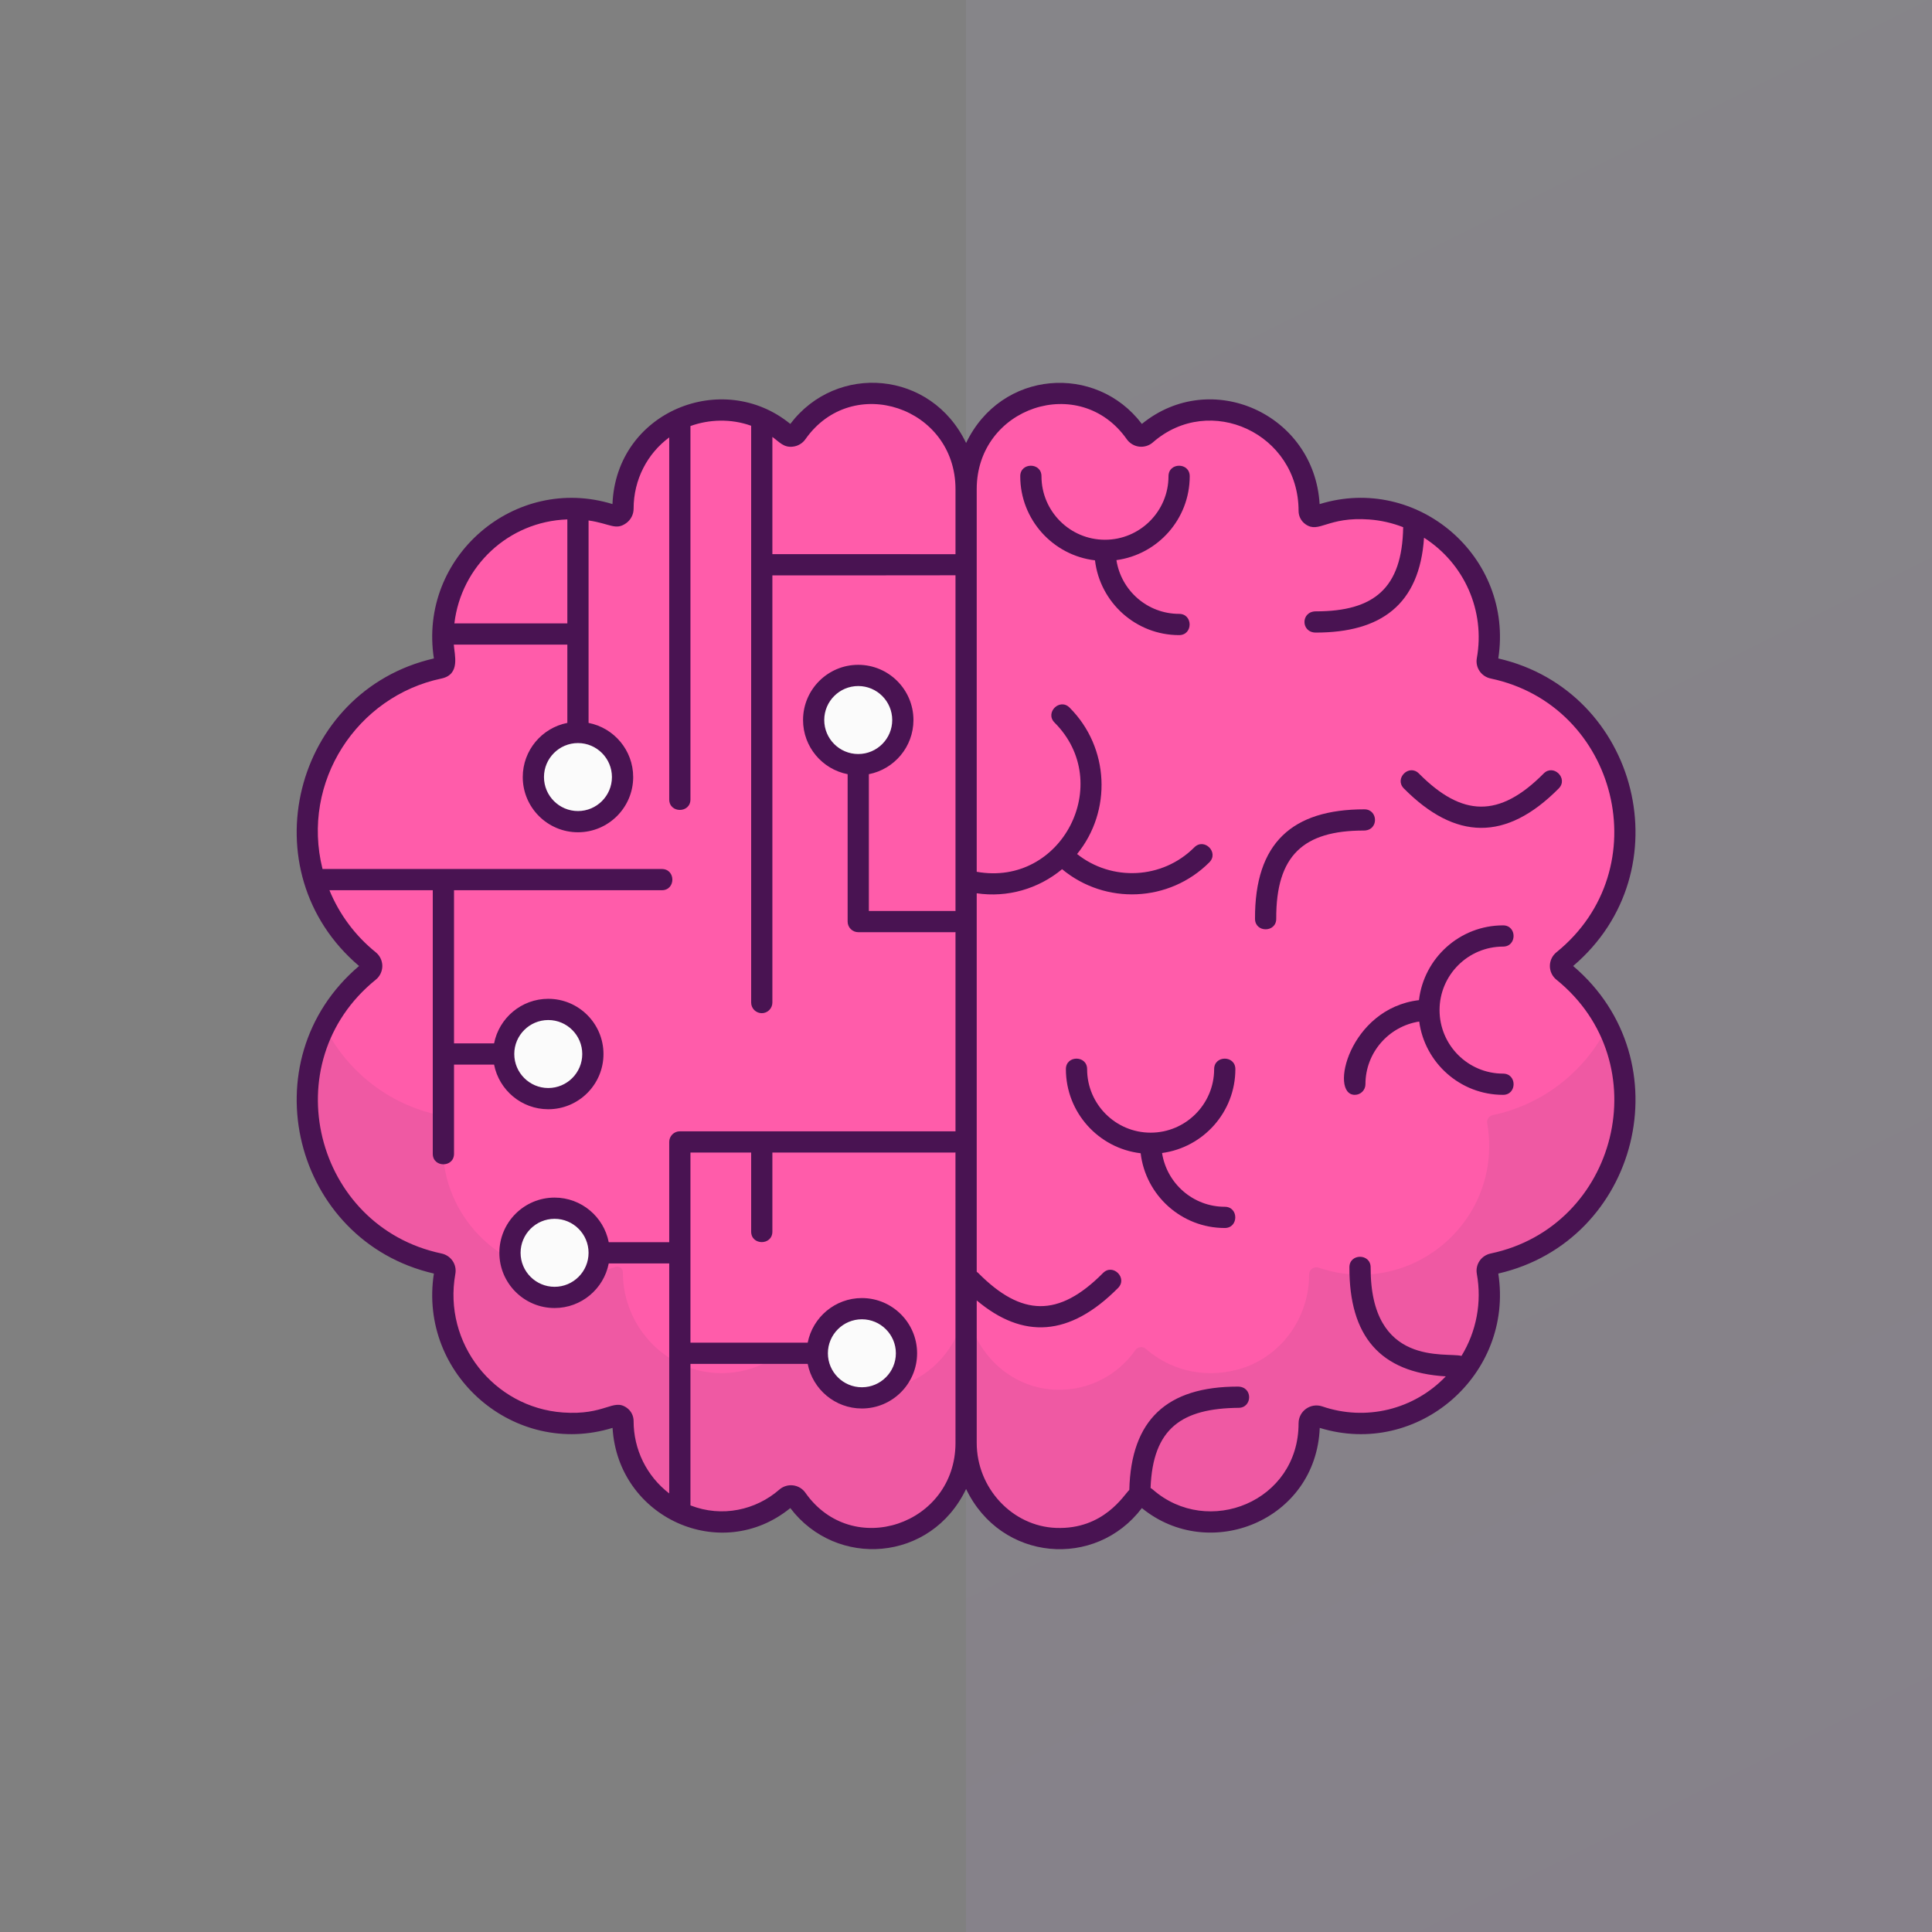 <svg width="64" height="64" viewBox="0 0 64 64" fill="none" xmlns="http://www.w3.org/2000/svg">
<rect x="0" y="0" width="64" height="64" fill="#808080" stroke="none"/>
<rect x="32" width="32" height="64" fill="url(#paint0_linear_691_8561)" fill-opacity="0.08"/>
<g clip-path="url(#clip0_691_8561)">
<g clip-path="url(#clip1_691_8561)">
<path d="M31.529 14.53C31.009 13.67 30.097 13.076 29.033 13.036C27.94 12.993 26.968 13.523 26.39 14.347C26.309 14.463 26.147 14.482 26.041 14.389C25.268 13.714 24.176 13.396 23.018 13.698C21.599 14.069 20.633 15.384 20.633 16.852C20.633 16.991 20.52 17.091 20.394 17.091C20.365 17.091 20.339 17.086 20.311 17.077C19.784 16.896 19.21 16.815 18.613 16.859C16.725 16.998 15.132 18.4 14.753 20.257C14.64 20.814 14.642 21.355 14.733 21.865C14.756 21.99 14.67 22.108 14.545 22.134C12.047 22.66 10.172 24.874 10.172 27.53C10.172 29.262 10.972 30.809 12.222 31.82C12.338 31.913 12.338 32.089 12.222 32.182C11.611 32.674 11.107 33.296 10.752 34.006C10.381 34.748 10.172 35.585 10.172 36.471C10.172 39.127 12.047 41.342 14.545 41.867C14.67 41.894 14.756 42.011 14.733 42.136C14.642 42.646 14.64 43.187 14.753 43.745C15.132 45.601 16.725 47.004 18.613 47.142C19.237 47.188 19.836 47.097 20.381 46.9C20.504 46.854 20.633 46.944 20.633 47.074V47.077C20.633 48.886 22.074 50.41 23.883 50.417C24.709 50.421 25.465 50.115 26.041 49.612C26.147 49.519 26.309 49.538 26.39 49.654C26.968 50.479 27.94 51.008 29.033 50.966C30.185 50.922 31.157 50.229 31.649 49.255C31.879 48.804 31.999 48.305 31.999 47.798V16.203C31.999 15.597 31.828 15.02 31.529 14.53Z" fill="#EF59A3"/>
<path d="M51.777 32.182C51.75 32.16 51.728 32.132 51.713 32.101C51.698 32.07 51.69 32.035 51.69 32.001C51.69 31.966 51.698 31.931 51.713 31.9C51.728 31.869 51.75 31.841 51.777 31.82C53.027 30.809 53.827 29.262 53.827 27.53C53.827 24.874 51.951 22.66 49.453 22.134C49.328 22.108 49.242 21.99 49.265 21.865C49.357 21.355 49.358 20.814 49.246 20.257C48.866 18.4 47.274 16.998 45.386 16.859C44.762 16.813 44.162 16.904 43.617 17.101C43.494 17.147 43.366 17.057 43.366 16.927V16.924C43.366 15.115 41.925 13.591 40.116 13.584C39.29 13.581 38.534 13.886 37.957 14.389C37.852 14.482 37.69 14.463 37.609 14.347C37.031 13.523 36.059 12.993 34.965 13.036C33.294 13.099 32 14.531 32 16.203V47.798C32 49.47 33.294 50.902 34.965 50.966C36.059 51.008 37.031 50.479 37.609 49.654C37.69 49.538 37.852 49.519 37.957 49.612C38.731 50.287 39.822 50.605 40.981 50.303C42.399 49.932 43.366 48.617 43.366 47.149C43.366 47.011 43.478 46.91 43.605 46.91C43.633 46.91 43.66 46.916 43.688 46.924C44.215 47.105 44.788 47.186 45.386 47.142C47.274 47.004 48.866 45.601 49.246 43.745C49.358 43.187 49.357 42.646 49.265 42.136C49.242 42.011 49.328 41.894 49.453 41.867C51.951 41.342 53.827 39.127 53.827 36.471C53.827 35.585 53.618 34.748 53.247 34.006C52.893 33.3 52.392 32.678 51.777 32.182Z" fill="#EF59A3"/>
<path d="M31.529 14.53C31.009 13.67 30.097 13.076 29.033 13.036C27.94 12.993 26.968 13.523 26.39 14.347C26.309 14.463 26.147 14.482 26.041 14.389C25.268 13.714 24.176 13.396 23.018 13.698C21.599 14.069 20.633 15.384 20.633 16.852C20.633 16.991 20.52 17.091 20.394 17.091C20.365 17.091 20.339 17.086 20.311 17.077C19.784 16.896 19.21 16.815 18.613 16.859C16.725 16.998 15.132 18.4 14.753 20.257C14.64 20.814 14.642 21.355 14.733 21.865C14.756 21.99 14.67 22.108 14.545 22.134C12.047 22.66 10.172 24.874 10.172 27.53C10.172 29.262 10.972 30.809 12.222 31.82C12.338 31.913 12.338 32.089 12.222 32.182C11.611 32.674 11.107 33.296 10.752 34.006C11.494 35.488 12.881 36.589 14.545 36.938C14.67 36.965 14.756 37.082 14.733 37.207C14.642 37.717 14.64 38.258 14.753 38.816C15.132 40.672 16.725 42.075 18.613 42.214C19.237 42.259 19.836 42.168 20.381 41.971C20.504 41.925 20.633 42.015 20.633 42.145V42.148C20.633 43.957 22.074 45.481 23.883 45.488C24.709 45.492 25.465 45.186 26.041 44.683C26.147 44.59 26.309 44.609 26.39 44.725C26.968 45.55 27.94 46.079 29.033 46.037C30.185 45.993 31.157 45.3 31.649 44.326C31.879 43.875 31.999 43.376 31.999 42.869V16.203C31.999 15.597 31.828 15.02 31.529 14.53Z" fill="#FF5CAA"/>
<path d="M51.777 32.182C51.75 32.16 51.728 32.132 51.713 32.101C51.698 32.07 51.69 32.035 51.69 32.001C51.69 31.966 51.698 31.931 51.713 31.9C51.728 31.869 51.75 31.841 51.777 31.82C53.027 30.809 53.827 29.262 53.827 27.53C53.827 24.874 51.951 22.66 49.453 22.134C49.328 22.108 49.242 21.99 49.265 21.865C49.357 21.355 49.358 20.814 49.246 20.257C48.866 18.4 47.274 16.998 45.386 16.859C44.762 16.813 44.162 16.904 43.617 17.101C43.494 17.147 43.366 17.057 43.366 16.927V16.924C43.366 15.115 41.925 13.591 40.116 13.584C39.29 13.581 38.534 13.886 37.957 14.389C37.852 14.482 37.69 14.463 37.609 14.347C37.031 13.523 36.059 12.993 34.965 13.036C33.294 13.099 32 14.531 32 16.203V42.869C32 44.541 33.294 45.973 34.965 46.037C36.059 46.079 37.031 45.55 37.609 44.725C37.69 44.609 37.852 44.59 37.957 44.683C38.731 45.358 39.822 45.676 40.981 45.374C42.399 45.003 43.366 43.688 43.366 42.221C43.366 42.082 43.478 41.981 43.605 41.981C43.633 41.981 43.66 41.987 43.688 41.995C44.215 42.177 44.788 42.257 45.386 42.214C47.274 42.075 48.866 40.672 49.246 38.816C49.358 38.258 49.357 37.717 49.265 37.207C49.242 37.082 49.328 36.965 49.453 36.938C51.118 36.589 52.505 35.488 53.247 34.006C52.893 33.3 52.392 32.678 51.777 32.182Z" fill="#FF5CAA"/>
<path d="M28.431 25.33C29.247 25.33 29.908 24.668 29.908 23.852C29.908 23.037 29.247 22.375 28.431 22.375C27.615 22.375 26.953 23.037 26.953 23.852C26.953 24.668 27.615 25.33 28.431 25.33Z" fill="#FBFBFB"/>
<path d="M19.142 27.219C19.957 27.219 20.619 26.557 20.619 25.741C20.619 24.925 19.957 24.264 19.142 24.264C18.326 24.264 17.664 24.925 17.664 25.741C17.664 26.557 18.326 27.219 19.142 27.219Z" fill="#FBFBFB"/>
<path d="M18.157 36.394C18.973 36.394 19.635 35.733 19.635 34.917C19.635 34.101 18.973 33.44 18.157 33.44C17.341 33.44 16.68 34.101 16.68 34.917C16.68 35.733 17.341 36.394 18.157 36.394Z" fill="#FBFBFB"/>
<path d="M18.368 42.98C19.184 42.98 19.846 42.319 19.846 41.503C19.846 40.687 19.184 40.025 18.368 40.025C17.552 40.025 16.891 40.687 16.891 41.503C16.891 42.319 17.552 42.98 18.368 42.98Z" fill="#FBFBFB"/>
<path d="M28.548 46.308C29.364 46.308 30.025 45.647 30.025 44.831C30.025 44.015 29.364 43.353 28.548 43.353C27.732 43.353 27.07 44.015 27.07 44.831C27.07 45.647 27.732 46.308 28.548 46.308Z" fill="#FBFBFB"/>
<path d="M14.358 22.178C14.379 22.301 14.293 22.417 14.17 22.443C13.372 22.61 12.639 22.951 12.008 23.424C12.667 22.832 13.469 22.398 14.358 22.178Z" fill="#FF5CAA"/>
<path d="M52.112 32C55.802 28.866 54.29 22.882 49.633 21.812C50.152 18.448 46.954 15.699 43.714 16.699C43.538 13.715 40.118 12.176 37.826 14.043C36.308 12.038 33.166 12.249 32.003 14.675C30.849 12.266 27.714 12.018 26.18 14.043C23.943 12.216 20.413 13.626 20.289 16.698C17.051 15.703 13.854 18.448 14.373 21.812C9.717 22.882 8.204 28.865 11.894 32C8.205 35.133 9.716 41.117 14.373 42.188C13.854 45.551 17.052 48.3 20.292 47.3C20.469 50.283 23.887 51.824 26.18 49.957C27.698 51.96 30.84 51.752 32.003 49.325C33.157 51.732 36.292 51.982 37.826 49.957C40.063 51.783 43.594 50.373 43.718 47.301C46.977 48.303 50.149 45.53 49.633 42.188C54.29 41.117 55.802 35.134 52.112 32ZM18.794 17.206V20.65H15.052C15.276 18.761 16.837 17.274 18.794 17.206ZM19.146 24.615C19.766 24.615 20.271 25.12 20.271 25.741C20.271 26.362 19.766 26.867 19.146 26.867C18.525 26.867 18.02 26.362 18.02 25.741C18.02 25.12 18.525 24.615 19.146 24.615ZM31.652 47.796C31.652 50.51 28.234 51.662 26.681 49.451C26.634 49.383 26.573 49.327 26.503 49.284C26.432 49.242 26.353 49.215 26.272 49.205C26.19 49.195 26.107 49.202 26.028 49.227C25.95 49.251 25.877 49.291 25.815 49.346C25.041 50.022 23.919 50.277 22.872 49.868V45.181H26.756C26.921 46.022 27.663 46.658 28.551 46.658C29.559 46.658 30.38 45.838 30.38 44.829C30.38 43.821 29.559 43 28.551 43C27.663 43 26.921 43.637 26.756 44.478H22.872V38.179H24.883V40.798C24.883 41.262 25.586 41.263 25.586 40.798V38.179H31.626C31.635 38.179 31.643 38.177 31.651 38.176L31.652 47.796ZM27.425 44.829C27.425 44.209 27.93 43.703 28.551 43.703C29.172 43.703 29.677 44.209 29.677 44.829C29.677 45.45 29.172 45.955 28.551 45.955C27.93 45.955 27.425 45.45 27.425 44.829ZM31.652 30.179C31.643 30.178 31.635 30.177 31.626 30.177H28.782V25.646C29.623 25.482 30.259 24.74 30.259 23.852C30.259 22.844 29.439 22.023 28.43 22.023C27.422 22.023 26.602 22.843 26.602 23.852C26.602 24.74 27.238 25.482 28.079 25.646V30.528C28.079 30.621 28.116 30.711 28.182 30.777C28.248 30.843 28.337 30.88 28.43 30.88H31.626C31.635 30.88 31.643 30.878 31.652 30.877V37.478C31.643 37.478 31.635 37.476 31.626 37.476H22.521C22.427 37.476 22.338 37.513 22.272 37.579C22.206 37.645 22.169 37.734 22.169 37.827V41.15H20.165C20.001 40.309 19.259 39.672 18.371 39.672C17.363 39.672 16.542 40.492 16.542 41.501C16.542 42.51 17.363 43.33 18.371 43.33C19.259 43.33 20.001 42.694 20.165 41.853H22.169V49.472C21.801 49.19 21.503 48.827 21.298 48.411C21.094 47.995 20.988 47.537 20.989 47.074C20.989 46.898 20.904 46.733 20.76 46.633C20.306 46.314 20.046 46.892 18.643 46.79C16.361 46.624 14.671 44.501 15.084 42.198C15.14 41.885 14.938 41.589 14.623 41.523C10.42 40.638 9.044 35.207 12.447 32.454C12.515 32.4 12.57 32.33 12.607 32.252C12.645 32.173 12.665 32.087 12.665 32C12.665 31.912 12.645 31.826 12.607 31.748C12.57 31.669 12.515 31.6 12.447 31.545C11.771 31 11.243 30.293 10.913 29.49H14.336V38.22C14.336 38.685 15.04 38.685 15.04 38.22V35.267H16.367C16.532 36.108 17.273 36.745 18.162 36.745C19.17 36.745 19.991 35.925 19.991 34.916C19.991 33.907 19.17 33.087 18.162 33.087C17.273 33.087 16.532 33.724 16.367 34.564H15.04V29.49H21.924C22.389 29.49 22.389 28.787 21.924 28.787H10.684C9.96 25.889 11.835 23.064 14.623 22.477C15.26 22.343 15.054 21.692 15.033 21.353H18.794V23.947C17.953 24.111 17.317 24.853 17.317 25.741C17.317 26.749 18.137 27.57 19.146 27.57C20.154 27.57 20.975 26.749 20.975 25.741C20.975 24.852 20.338 24.111 19.497 23.947V17.241C20.208 17.344 20.392 17.581 20.742 17.331C20.819 17.276 20.881 17.204 20.924 17.12C20.967 17.037 20.989 16.944 20.989 16.85C20.988 15.891 21.445 15.023 22.169 14.49V26.481C22.169 26.946 22.872 26.946 22.872 26.481V14.113C23.487 13.891 24.212 13.863 24.883 14.104V33.211C24.883 33.304 24.92 33.394 24.986 33.46C25.052 33.526 25.142 33.563 25.235 33.563C25.328 33.563 25.418 33.526 25.483 33.46C25.549 33.394 25.586 33.304 25.586 33.211V19.06C25.641 19.06 31.597 19.061 31.652 19.057V30.179ZM28.43 24.978C27.809 24.978 27.304 24.473 27.304 23.852C27.304 23.231 27.809 22.726 28.43 22.726C29.051 22.726 29.556 23.231 29.556 23.852C29.556 24.473 29.051 24.978 28.43 24.978ZM19.497 41.501C19.497 42.122 18.992 42.627 18.371 42.627C17.75 42.627 17.245 42.122 17.245 41.501C17.245 40.88 17.751 40.375 18.371 40.375C18.992 40.375 19.497 40.88 19.497 41.501ZM17.036 34.916C17.036 34.295 17.541 33.79 18.162 33.79C18.783 33.79 19.288 34.295 19.288 34.916C19.288 35.537 18.783 36.042 18.162 36.042C17.541 36.042 17.036 35.537 17.036 34.916ZM31.652 18.359C31.597 18.355 25.641 18.357 25.586 18.357V14.474C25.823 14.644 25.958 14.834 26.271 14.795C26.353 14.785 26.432 14.758 26.502 14.715C26.573 14.673 26.634 14.616 26.681 14.549C28.233 12.339 31.652 13.486 31.652 16.203V18.359ZM49.384 41.523C49.069 41.589 48.866 41.885 48.922 42.198C49.092 43.135 48.911 44.103 48.414 44.916C47.909 44.785 45.392 45.296 45.404 41.982C45.405 41.518 44.702 41.515 44.701 41.98C44.693 44.257 45.714 45.466 47.894 45.594C47.379 46.133 46.72 46.514 45.995 46.691C45.27 46.867 44.51 46.832 43.805 46.59C43.418 46.458 43.017 46.742 43.017 47.149C43.019 49.749 40.013 50.938 38.192 49.346C38.167 49.325 38.141 49.307 38.114 49.291C38.188 47.304 39.157 46.655 41.03 46.636C41.487 46.636 41.513 45.933 41.004 45.933C38.654 45.933 37.467 47.033 37.41 49.355C37.234 49.516 36.567 50.674 34.982 50.614C33.533 50.559 32.355 49.295 32.355 47.797V43.078C33.886 44.364 35.429 44.287 37.037 42.666C37.364 42.336 36.865 41.84 36.538 42.171C35.066 43.655 33.837 43.611 32.407 42.171C32.391 42.155 32.373 42.14 32.355 42.128V29.591C32.856 29.665 33.367 29.632 33.854 29.494C34.341 29.356 34.794 29.117 35.183 28.793C36.616 29.983 38.735 29.893 40.06 28.567C40.39 28.238 39.891 27.741 39.563 28.07C38.504 29.13 36.827 29.202 35.68 28.291C36.838 26.868 36.755 24.764 35.431 23.44C35.103 23.112 34.605 23.609 34.934 23.937C36.937 25.94 35.176 29.383 32.355 28.879V16.203C32.355 13.489 35.772 12.338 37.325 14.549C37.372 14.616 37.433 14.673 37.504 14.715C37.574 14.758 37.653 14.785 37.735 14.795C37.816 14.805 37.899 14.797 37.978 14.773C38.057 14.749 38.13 14.708 38.191 14.654C40.082 13.002 43.019 14.368 43.017 16.925C43.017 17.101 43.103 17.266 43.246 17.366C43.698 17.684 43.968 17.106 45.363 17.209C45.747 17.238 46.124 17.324 46.482 17.464C46.449 19.49 45.514 20.252 43.589 20.252C43.087 20.252 43.086 20.955 43.589 20.955C45.743 20.955 47.025 20.029 47.173 17.813C48.513 18.67 49.203 20.239 48.922 21.802C48.866 22.114 49.068 22.41 49.383 22.477C53.586 23.361 54.962 28.792 51.559 31.545C51.491 31.6 51.436 31.669 51.399 31.748C51.361 31.826 51.342 31.912 51.342 32C51.342 32.087 51.361 32.173 51.399 32.252C51.436 32.33 51.491 32.4 51.559 32.454C54.966 35.21 53.583 40.639 49.384 41.523Z" fill="#491352"/>
<path d="M40.923 35.417C40.923 34.953 40.22 34.952 40.22 35.417C40.22 36.577 39.276 37.521 38.116 37.521C36.956 37.521 36.012 36.577 36.012 35.417C36.012 34.953 35.309 34.952 35.309 35.417C35.309 36.853 36.393 38.039 37.786 38.203C37.95 39.595 39.136 40.679 40.572 40.679C41.036 40.679 41.037 39.976 40.572 39.976C39.522 39.976 38.651 39.202 38.495 38.195C39.864 38.01 40.923 36.836 40.923 35.417ZM39.411 15.776C39.411 15.312 38.708 15.311 38.708 15.776C38.708 16.936 37.764 17.88 36.604 17.88C35.444 17.88 34.5 16.936 34.5 15.776C34.5 15.312 33.797 15.311 33.797 15.776C33.797 17.212 34.881 18.398 36.273 18.562C36.438 19.954 37.623 21.039 39.059 21.039C39.524 21.039 39.524 20.335 39.059 20.335C38.009 20.335 37.139 19.562 36.983 18.555C38.352 18.369 39.411 17.195 39.411 15.776ZM49.791 31.357C50.255 31.357 50.256 30.654 49.791 30.654C48.355 30.654 47.169 31.738 47.005 33.131C44.691 33.404 44.019 36.268 44.88 36.268C44.974 36.268 45.063 36.231 45.129 36.165C45.195 36.099 45.232 36.01 45.232 35.916C45.232 34.867 46.006 33.996 47.013 33.84C47.199 35.209 48.372 36.268 49.791 36.268C50.256 36.268 50.256 35.565 49.791 35.565C48.631 35.565 47.687 34.621 47.687 33.461C47.687 32.301 48.631 31.357 49.791 31.357ZM51.635 26.119C51.961 25.789 51.463 25.294 51.135 25.624C49.663 27.108 48.434 27.064 47.004 25.624C46.677 25.294 46.178 25.789 46.505 26.119C48.209 27.835 49.886 27.883 51.635 26.119ZM45.2 26.81C42.808 26.81 41.563 27.92 41.574 30.437C41.576 30.902 42.279 30.899 42.277 30.434C42.268 28.338 43.18 27.513 45.173 27.513C45.683 27.513 45.656 26.812 45.2 26.81Z" fill="#491352"/>
</g>
</g>
<defs>
<linearGradient id="paint0_linear_691_8561" x1="32" y1="0" x2="64" y2="64" gradientUnits="userSpaceOnUse">
<stop stop-color="#CEC0F3"/>
<stop offset="1" stop-color="#C38AF4"/>
</linearGradient>
<clipPath id="clip0_691_8561">
<rect width="45" height="45" fill="white" transform="translate(9.5 9.5)"/>
</clipPath>
<clipPath id="clip1_691_8561">
<rect width="45" height="45" fill="white" transform="translate(9.5 9.5)"/>
</clipPath>
</defs>
</svg>
